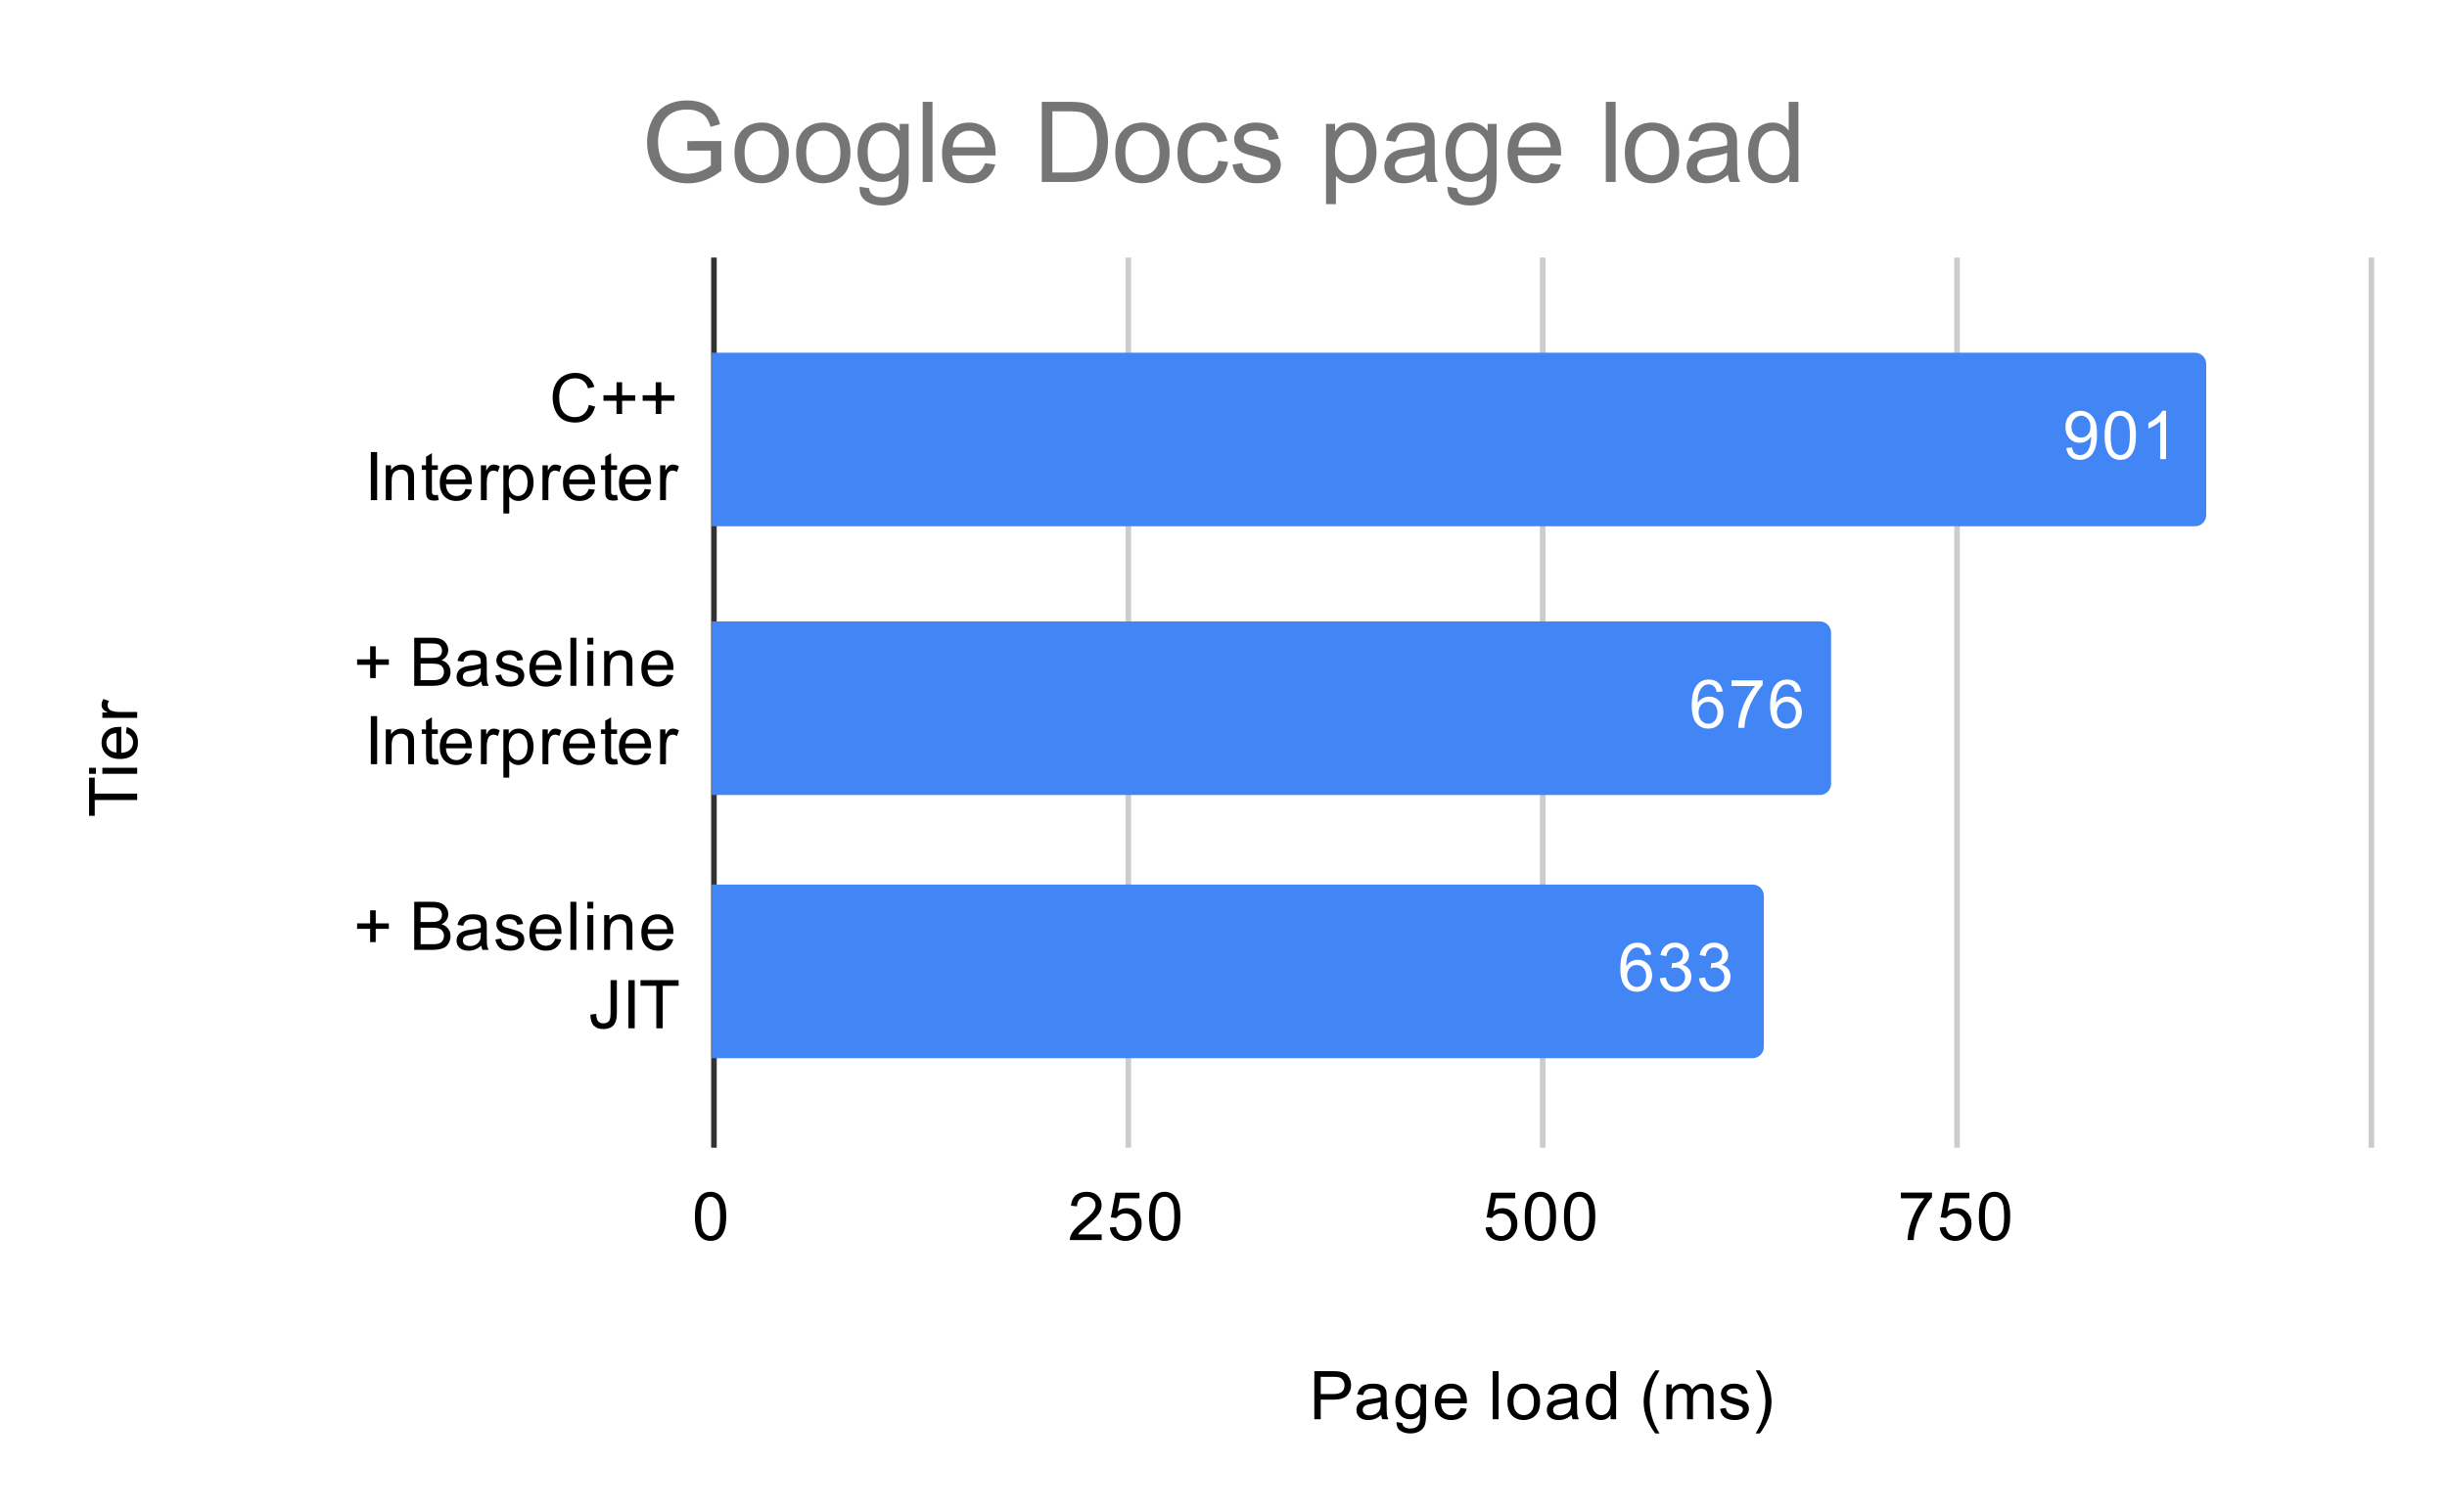 <?xml version="1.0" encoding="UTF-8"?> <svg xmlns:xlink="http://www.w3.org/1999/xlink" xmlns="http://www.w3.org/2000/svg" viewBox="0.0 0.0 437.0 270.0" fill="none" stroke="none" stroke-linecap="square" stroke-miterlimit="10" width="437" height="270"><path fill="#ffffff" d="M0 0L437.0 0L437.0 270.0L0 270.0L0 0Z" fill-rule="nonzero"></path><path stroke="#333333" stroke-width="1.0" stroke-linecap="butt" d="M127.5 46.5L127.5 204.5" fill-rule="nonzero"></path><path stroke="#cccccc" stroke-width="1.0" stroke-linecap="butt" d="M201.5 46.5L201.5 204.5" fill-rule="nonzero"></path><path stroke="#cccccc" stroke-width="1.0" stroke-linecap="butt" d="M275.5 46.5L275.5 204.5" fill-rule="nonzero"></path><path stroke="#cccccc" stroke-width="1.0" stroke-linecap="butt" d="M349.5 46.5L349.5 204.5" fill-rule="nonzero"></path><path stroke="#cccccc" stroke-width="1.0" stroke-linecap="butt" d="M423.5 46.5L423.5 204.5" fill-rule="nonzero"></path><clipPath id="id_0"><path d="M127.1 46.5L423.5 46.5L423.5 204.5L127.1 204.5L127.1 46.5Z" clip-rule="nonzero"></path></clipPath><path stroke="#000000" stroke-width="0.0" stroke-linecap="butt" stroke-opacity="0.0" clip-path="url(#id_0)" d="M127.0 94.0L127.0 63.0L392.0 63.0C393.105 63.0 394.0 63.895 394.0 65.0L394.0 92.0C394.0 93.105 393.105 94.0 392.0 94.0Z" fill-rule="nonzero"></path><path fill="#4285f4" clip-path="url(#id_0)" d="M127.0 94.0L127.0 63.0L392.0 63.0C393.105 63.0 394.0 63.895 394.0 65.0L394.0 92.0C394.0 93.105 393.105 94.0 392.0 94.0Z" fill-rule="nonzero"></path><path stroke="#000000" stroke-width="0.0" stroke-linecap="butt" stroke-opacity="0.0" clip-path="url(#id_0)" d="M127.0 142.0L127.0 111.0L325.0 111.0C326.105 111.0 327.0 111.895 327.0 113.0L327.0 140.0C327.0 141.105 326.105 142.0 325.0 142.0Z" fill-rule="nonzero"></path><path fill="#4285f4" clip-path="url(#id_0)" d="M127.0 142.0L127.0 111.0L325.0 111.0C326.105 111.0 327.0 111.895 327.0 113.0L327.0 140.0C327.0 141.105 326.105 142.0 325.0 142.0Z" fill-rule="nonzero"></path><path stroke="#000000" stroke-width="0.0" stroke-linecap="butt" stroke-opacity="0.0" clip-path="url(#id_0)" d="M127.0 189.0L127.0 158.0L313.0 158.0C314.105 158.0 315.0 158.895 315.0 160.0L315.0 187.0C315.0 188.105 314.105 189.0 313.0 189.0Z" fill-rule="nonzero"></path><path fill="#4285f4" clip-path="url(#id_0)" d="M127.0 189.0L127.0 158.0L313.0 158.0C314.105 158.0 315.0 158.895 315.0 160.0L315.0 187.0C315.0 188.105 314.105 189.0 313.0 189.0Z" fill-rule="nonzero"></path><path stroke="#4285f4" stroke-width="3.0" stroke-linejoin="round" stroke-linecap="round" d="M369.013 80.016L370.028 79.922Q370.153 80.641 370.513 80.969Q370.888 81.281 371.45 81.281Q371.935 81.281 372.294 81.062Q372.669 80.828 372.903 80.469Q373.138 80.094 373.294 79.469Q373.45 78.828 373.45 78.172Q373.45 78.094 373.45 77.953Q373.138 78.453 372.591 78.781Q372.044 79.094 371.403 79.094Q370.325 79.094 369.591 78.328Q368.856 77.547 368.856 76.281Q368.856 74.969 369.622 74.172Q370.403 73.375 371.56 73.375Q372.388 73.375 373.075 73.828Q373.778 74.281 374.138 75.125Q374.497 75.953 374.497 77.531Q374.497 79.172 374.138 80.156Q373.794 81.125 373.075 81.641Q372.372 82.141 371.435 82.141Q370.419 82.141 369.778 81.594Q369.138 81.031 369.013 80.016ZM373.325 76.219Q373.325 75.312 372.841 74.781Q372.372 74.25 371.685 74.25Q370.981 74.25 370.45 74.828Q369.935 75.391 369.935 76.312Q369.935 77.125 370.435 77.641Q370.935 78.156 371.653 78.156Q372.388 78.156 372.856 77.641Q373.325 77.125 373.325 76.219ZM375.856 77.766Q375.856 76.234 376.169 75.312Q376.481 74.375 377.091 73.875Q377.716 73.375 378.653 73.375Q379.341 73.375 379.856 73.656Q380.388 73.938 380.731 74.469Q381.075 74.984 381.263 75.734Q381.45 76.484 381.45 77.766Q381.45 79.281 381.138 80.203Q380.841 81.125 380.216 81.641Q379.606 82.141 378.653 82.141Q377.419 82.141 376.7 81.25Q375.856 80.188 375.856 77.766ZM376.935 77.766Q376.935 79.875 377.435 80.578Q377.935 81.281 378.653 81.281Q379.388 81.281 379.872 80.578Q380.372 79.875 380.372 77.766Q380.372 75.641 379.872 74.953Q379.388 74.25 378.638 74.25Q377.919 74.25 377.481 74.859Q376.935 75.641 376.935 77.766ZM386.825 82.0L385.778 82.0L385.778 75.281Q385.388 75.641 384.763 76.016Q384.153 76.375 383.669 76.547L383.669 75.531Q384.544 75.109 385.2 74.531Q385.872 73.938 386.153 73.375L386.825 73.375L386.825 82.0Z" fill-rule="nonzero"></path><path fill="#ffffff" d="M369.013 80.016L370.028 79.922Q370.153 80.641 370.513 80.969Q370.888 81.281 371.45 81.281Q371.935 81.281 372.294 81.062Q372.669 80.828 372.903 80.469Q373.138 80.094 373.294 79.469Q373.45 78.828 373.45 78.172Q373.45 78.094 373.45 77.953Q373.138 78.453 372.591 78.781Q372.044 79.094 371.403 79.094Q370.325 79.094 369.591 78.328Q368.856 77.547 368.856 76.281Q368.856 74.969 369.622 74.172Q370.403 73.375 371.56 73.375Q372.388 73.375 373.075 73.828Q373.778 74.281 374.138 75.125Q374.497 75.953 374.497 77.531Q374.497 79.172 374.138 80.156Q373.794 81.125 373.075 81.641Q372.372 82.141 371.435 82.141Q370.419 82.141 369.778 81.594Q369.138 81.031 369.013 80.016ZM373.325 76.219Q373.325 75.312 372.841 74.781Q372.372 74.25 371.685 74.25Q370.981 74.25 370.45 74.828Q369.935 75.391 369.935 76.312Q369.935 77.125 370.435 77.641Q370.935 78.156 371.653 78.156Q372.388 78.156 372.856 77.641Q373.325 77.125 373.325 76.219ZM375.856 77.766Q375.856 76.234 376.169 75.312Q376.481 74.375 377.091 73.875Q377.716 73.375 378.653 73.375Q379.341 73.375 379.856 73.656Q380.388 73.938 380.731 74.469Q381.075 74.984 381.263 75.734Q381.45 76.484 381.45 77.766Q381.45 79.281 381.138 80.203Q380.841 81.125 380.216 81.641Q379.606 82.141 378.653 82.141Q377.419 82.141 376.7 81.25Q375.856 80.188 375.856 77.766ZM376.935 77.766Q376.935 79.875 377.435 80.578Q377.935 81.281 378.653 81.281Q379.388 81.281 379.872 80.578Q380.372 79.875 380.372 77.766Q380.372 75.641 379.872 74.953Q379.388 74.25 378.638 74.25Q377.919 74.25 377.481 74.859Q376.935 75.641 376.935 77.766ZM386.825 82.0L385.778 82.0L385.778 75.281Q385.388 75.641 384.763 76.016Q384.153 76.375 383.669 76.547L383.669 75.531Q384.544 75.109 385.2 74.531Q385.872 73.938 386.153 73.375L386.825 73.375L386.825 82.0Z" fill-rule="nonzero"></path><path stroke="#4285f4" stroke-width="3.0" stroke-linejoin="round" stroke-linecap="round" d="M307.635 123.516L306.588 123.594Q306.448 122.969 306.198 122.688Q305.76 122.234 305.135 122.234Q304.635 122.234 304.245 122.516Q303.76 122.891 303.463 123.594Q303.182 124.281 303.166 125.562Q303.541 124.984 304.088 124.703Q304.651 124.422 305.26 124.422Q306.307 124.422 307.041 125.203Q307.791 125.984 307.791 127.203Q307.791 128.016 307.432 128.719Q307.088 129.406 306.479 129.781Q305.87 130.141 305.104 130.141Q303.776 130.141 302.948 129.172Q302.12 128.203 302.12 125.984Q302.12 123.484 303.041 122.359Q303.838 121.375 305.198 121.375Q306.213 121.375 306.854 121.953Q307.51 122.516 307.635 123.516ZM303.338 127.219Q303.338 127.766 303.557 128.266Q303.791 128.75 304.198 129.016Q304.62 129.281 305.088 129.281Q305.745 129.281 306.229 128.75Q306.713 128.203 306.713 127.281Q306.713 126.391 306.229 125.875Q305.76 125.359 305.041 125.359Q304.323 125.359 303.823 125.875Q303.338 126.391 303.338 127.219ZM309.229 122.531L309.229 121.516L314.791 121.516L314.791 122.344Q313.979 123.219 313.166 124.672Q312.37 126.109 311.932 127.641Q311.604 128.719 311.526 130.0L310.432 130.0Q310.448 128.984 310.823 127.547Q311.213 126.109 311.916 124.781Q312.635 123.453 313.448 122.531L309.229 122.531ZM321.635 123.516L320.588 123.594Q320.448 122.969 320.198 122.688Q319.76 122.234 319.135 122.234Q318.635 122.234 318.245 122.516Q317.76 122.891 317.463 123.594Q317.182 124.281 317.166 125.562Q317.541 124.984 318.088 124.703Q318.651 124.422 319.26 124.422Q320.307 124.422 321.041 125.203Q321.791 125.984 321.791 127.203Q321.791 128.016 321.432 128.719Q321.088 129.406 320.479 129.781Q319.87 130.141 319.104 130.141Q317.776 130.141 316.948 129.172Q316.12 128.203 316.12 125.984Q316.12 123.484 317.041 122.359Q317.838 121.375 319.198 121.375Q320.213 121.375 320.854 121.953Q321.51 122.516 321.635 123.516ZM317.338 127.219Q317.338 127.766 317.557 128.266Q317.791 128.75 318.198 129.016Q318.62 129.281 319.088 129.281Q319.745 129.281 320.229 128.75Q320.713 128.203 320.713 127.281Q320.713 126.391 320.229 125.875Q319.76 125.359 319.041 125.359Q318.323 125.359 317.823 125.875Q317.338 126.391 317.338 127.219Z" fill-rule="nonzero"></path><path fill="#ffffff" d="M307.635 123.516L306.588 123.594Q306.448 122.969 306.198 122.688Q305.76 122.234 305.135 122.234Q304.635 122.234 304.245 122.516Q303.76 122.891 303.463 123.594Q303.182 124.281 303.166 125.562Q303.541 124.984 304.088 124.703Q304.651 124.422 305.26 124.422Q306.307 124.422 307.041 125.203Q307.791 125.984 307.791 127.203Q307.791 128.016 307.432 128.719Q307.088 129.406 306.479 129.781Q305.87 130.141 305.104 130.141Q303.776 130.141 302.948 129.172Q302.12 128.203 302.12 125.984Q302.12 123.484 303.041 122.359Q303.838 121.375 305.198 121.375Q306.213 121.375 306.854 121.953Q307.51 122.516 307.635 123.516ZM303.338 127.219Q303.338 127.766 303.557 128.266Q303.791 128.75 304.198 129.016Q304.62 129.281 305.088 129.281Q305.745 129.281 306.229 128.75Q306.713 128.203 306.713 127.281Q306.713 126.391 306.229 125.875Q305.76 125.359 305.041 125.359Q304.323 125.359 303.823 125.875Q303.338 126.391 303.338 127.219ZM309.229 122.531L309.229 121.516L314.791 121.516L314.791 122.344Q313.979 123.219 313.166 124.672Q312.37 126.109 311.932 127.641Q311.604 128.719 311.526 130.0L310.432 130.0Q310.448 128.984 310.823 127.547Q311.213 126.109 311.916 124.781Q312.635 123.453 313.448 122.531L309.229 122.531ZM321.635 123.516L320.588 123.594Q320.448 122.969 320.198 122.688Q319.76 122.234 319.135 122.234Q318.635 122.234 318.245 122.516Q317.76 122.891 317.463 123.594Q317.182 124.281 317.166 125.562Q317.541 124.984 318.088 124.703Q318.651 124.422 319.26 124.422Q320.307 124.422 321.041 125.203Q321.791 125.984 321.791 127.203Q321.791 128.016 321.432 128.719Q321.088 129.406 320.479 129.781Q319.87 130.141 319.104 130.141Q317.776 130.141 316.948 129.172Q316.12 128.203 316.12 125.984Q316.12 123.484 317.041 122.359Q317.838 121.375 319.198 121.375Q320.213 121.375 320.854 121.953Q321.51 122.516 321.635 123.516ZM317.338 127.219Q317.338 127.766 317.557 128.266Q317.791 128.75 318.198 129.016Q318.62 129.281 319.088 129.281Q319.745 129.281 320.229 128.75Q320.713 128.203 320.713 127.281Q320.713 126.391 320.229 125.875Q319.76 125.359 319.041 125.359Q318.323 125.359 317.823 125.875Q317.338 126.391 317.338 127.219Z" fill-rule="nonzero"></path><path stroke="#4285f4" stroke-width="3.0" stroke-linejoin="round" stroke-linecap="round" d="M294.89 170.516L293.843 170.594Q293.702 169.969 293.452 169.688Q293.015 169.234 292.39 169.234Q291.89 169.234 291.499 169.516Q291.015 169.891 290.718 170.594Q290.437 171.281 290.421 172.562Q290.796 171.984 291.343 171.703Q291.906 171.422 292.515 171.422Q293.562 171.422 294.296 172.203Q295.046 172.984 295.046 174.203Q295.046 175.016 294.687 175.719Q294.343 176.406 293.734 176.781Q293.124 177.141 292.359 177.141Q291.031 177.141 290.202 176.172Q289.374 175.203 289.374 172.984Q289.374 170.484 290.296 169.359Q291.093 168.375 292.452 168.375Q293.468 168.375 294.109 168.953Q294.765 169.516 294.89 170.516ZM290.593 174.219Q290.593 174.766 290.812 175.266Q291.046 175.75 291.452 176.016Q291.874 176.281 292.343 176.281Q292.999 176.281 293.484 175.75Q293.968 175.203 293.968 174.281Q293.968 173.391 293.484 172.875Q293.015 172.359 292.296 172.359Q291.577 172.359 291.077 172.875Q290.593 173.391 290.593 174.219ZM296.421 174.734L297.484 174.594Q297.656 175.484 298.093 175.891Q298.531 176.281 299.156 176.281Q299.906 176.281 300.421 175.766Q300.937 175.25 300.937 174.484Q300.937 173.766 300.452 173.297Q299.984 172.812 299.249 172.812Q298.952 172.812 298.499 172.938L298.624 172.0Q298.734 172.016 298.796 172.016Q299.468 172.016 299.999 171.672Q300.546 171.312 300.546 170.578Q300.546 170.0 300.156 169.625Q299.765 169.234 299.14 169.234Q298.531 169.234 298.109 169.625Q297.702 170.016 297.593 170.781L296.531 170.594Q296.718 169.547 297.406 168.969Q298.093 168.375 299.109 168.375Q299.812 168.375 300.406 168.688Q300.999 168.984 301.312 169.5Q301.624 170.016 301.624 170.609Q301.624 171.156 301.327 171.625Q301.031 172.078 300.452 172.344Q301.202 172.516 301.624 173.078Q302.046 173.625 302.046 174.469Q302.046 175.594 301.218 176.375Q300.406 177.156 299.156 177.156Q298.031 177.156 297.281 176.484Q296.531 175.797 296.421 174.734ZM303.421 174.734L304.484 174.594Q304.656 175.484 305.093 175.891Q305.531 176.281 306.156 176.281Q306.906 176.281 307.421 175.766Q307.937 175.25 307.937 174.484Q307.937 173.766 307.452 173.297Q306.984 172.812 306.249 172.812Q305.952 172.812 305.499 172.938L305.624 172.0Q305.734 172.016 305.796 172.016Q306.468 172.016 306.999 171.672Q307.546 171.312 307.546 170.578Q307.546 170.0 307.156 169.625Q306.765 169.234 306.14 169.234Q305.531 169.234 305.109 169.625Q304.702 170.016 304.593 170.781L303.531 170.594Q303.718 169.547 304.406 168.969Q305.093 168.375 306.109 168.375Q306.812 168.375 307.406 168.688Q307.999 168.984 308.312 169.5Q308.624 170.016 308.624 170.609Q308.624 171.156 308.327 171.625Q308.031 172.078 307.452 172.344Q308.202 172.516 308.624 173.078Q309.046 173.625 309.046 174.469Q309.046 175.594 308.218 176.375Q307.406 177.156 306.156 177.156Q305.031 177.156 304.281 176.484Q303.531 175.797 303.421 174.734Z" fill-rule="nonzero"></path><path fill="#ffffff" d="M294.89 170.516L293.843 170.594Q293.702 169.969 293.452 169.688Q293.015 169.234 292.39 169.234Q291.89 169.234 291.499 169.516Q291.015 169.891 290.718 170.594Q290.437 171.281 290.421 172.562Q290.796 171.984 291.343 171.703Q291.906 171.422 292.515 171.422Q293.562 171.422 294.296 172.203Q295.046 172.984 295.046 174.203Q295.046 175.016 294.687 175.719Q294.343 176.406 293.734 176.781Q293.124 177.141 292.359 177.141Q291.031 177.141 290.202 176.172Q289.374 175.203 289.374 172.984Q289.374 170.484 290.296 169.359Q291.093 168.375 292.452 168.375Q293.468 168.375 294.109 168.953Q294.765 169.516 294.89 170.516ZM290.593 174.219Q290.593 174.766 290.812 175.266Q291.046 175.75 291.452 176.016Q291.874 176.281 292.343 176.281Q292.999 176.281 293.484 175.75Q293.968 175.203 293.968 174.281Q293.968 173.391 293.484 172.875Q293.015 172.359 292.296 172.359Q291.577 172.359 291.077 172.875Q290.593 173.391 290.593 174.219ZM296.421 174.734L297.484 174.594Q297.656 175.484 298.093 175.891Q298.531 176.281 299.156 176.281Q299.906 176.281 300.421 175.766Q300.937 175.25 300.937 174.484Q300.937 173.766 300.452 173.297Q299.984 172.812 299.249 172.812Q298.952 172.812 298.499 172.938L298.624 172.0Q298.734 172.016 298.796 172.016Q299.468 172.016 299.999 171.672Q300.546 171.312 300.546 170.578Q300.546 170.0 300.156 169.625Q299.765 169.234 299.14 169.234Q298.531 169.234 298.109 169.625Q297.702 170.016 297.593 170.781L296.531 170.594Q296.718 169.547 297.406 168.969Q298.093 168.375 299.109 168.375Q299.812 168.375 300.406 168.688Q300.999 168.984 301.312 169.5Q301.624 170.016 301.624 170.609Q301.624 171.156 301.327 171.625Q301.031 172.078 300.452 172.344Q301.202 172.516 301.624 173.078Q302.046 173.625 302.046 174.469Q302.046 175.594 301.218 176.375Q300.406 177.156 299.156 177.156Q298.031 177.156 297.281 176.484Q296.531 175.797 296.421 174.734ZM303.421 174.734L304.484 174.594Q304.656 175.484 305.093 175.891Q305.531 176.281 306.156 176.281Q306.906 176.281 307.421 175.766Q307.937 175.25 307.937 174.484Q307.937 173.766 307.452 173.297Q306.984 172.812 306.249 172.812Q305.952 172.812 305.499 172.938L305.624 172.0Q305.734 172.016 305.796 172.016Q306.468 172.016 306.999 171.672Q307.546 171.312 307.546 170.578Q307.546 170.0 307.156 169.625Q306.765 169.234 306.14 169.234Q305.531 169.234 305.109 169.625Q304.702 170.016 304.593 170.781L303.531 170.594Q303.718 169.547 304.406 168.969Q305.093 168.375 306.109 168.375Q306.812 168.375 307.406 168.688Q307.999 168.984 308.312 169.5Q308.624 170.016 308.624 170.609Q308.624 171.156 308.327 171.625Q308.031 172.078 307.452 172.344Q308.202 172.516 308.624 173.078Q309.046 173.625 309.046 174.469Q309.046 175.594 308.218 176.375Q307.406 177.156 306.156 177.156Q305.031 177.156 304.281 176.484Q303.531 175.797 303.421 174.734Z" fill-rule="nonzero"></path><path fill="#000000" d="M234.722 253.5L234.722 244.906L237.972 244.906Q238.816 244.906 239.269 244.984Q239.909 245.094 240.331 245.391Q240.769 245.688 241.019 246.219Q241.284 246.75 241.284 247.391Q241.284 248.484 240.581 249.25Q239.894 250.0 238.066 250.0L235.863 250.0L235.863 253.5L234.722 253.5ZM235.863 249.0L238.081 249.0Q239.191 249.0 239.644 248.594Q240.113 248.172 240.113 247.422Q240.113 246.891 239.831 246.516Q239.566 246.125 239.128 246.0Q238.831 245.922 238.066 245.922L235.863 245.922L235.863 249.0ZM246.659 252.734Q246.066 253.234 245.519 253.438Q244.988 253.641 244.363 253.641Q243.331 253.641 242.784 253.141Q242.238 252.641 242.238 251.859Q242.238 251.406 242.441 251.031Q242.644 250.641 242.988 250.422Q243.331 250.188 243.753 250.078Q244.05 249.984 244.691 249.906Q245.956 249.766 246.566 249.547Q246.566 249.328 246.566 249.281Q246.566 248.625 246.269 248.359Q245.863 248.016 245.066 248.016Q244.331 248.016 243.972 248.281Q243.613 248.531 243.441 249.188L242.409 249.047Q242.55 248.391 242.878 247.984Q243.206 247.578 243.816 247.359Q244.425 247.141 245.222 247.141Q246.019 247.141 246.519 247.328Q247.019 247.516 247.253 247.797Q247.488 248.078 247.581 248.516Q247.628 248.781 247.628 249.484L247.628 250.891Q247.628 252.359 247.691 252.75Q247.769 253.141 247.972 253.5L246.863 253.5Q246.706 253.172 246.659 252.734ZM246.566 250.375Q245.988 250.609 244.847 250.781Q244.191 250.875 243.925 251.0Q243.659 251.109 243.503 251.328Q243.363 251.547 243.363 251.828Q243.363 252.25 243.675 252.531Q244.003 252.812 244.613 252.812Q245.222 252.812 245.691 252.547Q246.175 252.281 246.394 251.812Q246.566 251.453 246.566 250.766L246.566 250.375ZM249.394 254.016L250.425 254.172Q250.488 254.641 250.784 254.859Q251.175 255.156 251.847 255.156Q252.581 255.156 252.972 254.859Q253.378 254.562 253.519 254.047Q253.613 253.719 253.597 252.688Q252.909 253.5 251.878 253.5Q250.597 253.5 249.894 252.578Q249.191 251.641 249.191 250.359Q249.191 249.469 249.503 248.719Q249.831 247.953 250.441 247.547Q251.05 247.141 251.878 247.141Q252.988 247.141 253.706 248.031L253.706 247.281L254.675 247.281L254.675 252.656Q254.675 254.109 254.378 254.719Q254.081 255.328 253.441 255.672Q252.8 256.031 251.863 256.031Q250.753 256.031 250.066 255.531Q249.378 255.031 249.394 254.016ZM250.269 250.281Q250.269 251.5 250.753 252.062Q251.238 252.625 251.972 252.625Q252.706 252.625 253.191 252.062Q253.691 251.5 253.691 250.312Q253.691 249.172 253.175 248.594Q252.675 248.016 251.956 248.016Q251.253 248.016 250.753 248.594Q250.269 249.156 250.269 250.281ZM260.847 251.5L261.941 251.625Q261.691 252.578 260.988 253.109Q260.284 253.641 259.206 253.641Q257.847 253.641 257.034 252.797Q256.238 251.953 256.238 250.438Q256.238 248.875 257.05 248.016Q257.863 247.141 259.144 247.141Q260.394 247.141 261.175 247.984Q261.972 248.828 261.972 250.375Q261.972 250.469 261.972 250.656L257.331 250.656Q257.394 251.688 257.909 252.234Q258.425 252.766 259.206 252.766Q259.784 252.766 260.191 252.469Q260.613 252.156 260.847 251.5ZM257.394 249.797L260.863 249.797Q260.8 249.0 260.472 248.609Q259.956 248.0 259.159 248.0Q258.425 248.0 257.925 248.484Q257.441 248.969 257.394 249.797ZM266.566 253.5L266.566 244.906L267.628 244.906L267.628 253.5L266.566 253.5ZM269.206 250.391Q269.206 248.656 270.159 247.828Q270.956 247.141 272.113 247.141Q273.394 247.141 274.206 247.984Q275.034 248.812 275.034 250.297Q275.034 251.5 274.675 252.188Q274.316 252.875 273.613 253.266Q272.925 253.641 272.113 253.641Q270.816 253.641 270.003 252.812Q269.206 251.969 269.206 250.391ZM270.284 250.391Q270.284 251.578 270.8 252.172Q271.331 252.766 272.113 252.766Q272.909 252.766 273.425 252.172Q273.941 251.578 273.941 250.359Q273.941 249.203 273.409 248.609Q272.894 248.016 272.113 248.016Q271.331 248.016 270.8 248.609Q270.284 249.188 270.284 250.391ZM280.659 252.734Q280.066 253.234 279.519 253.438Q278.988 253.641 278.363 253.641Q277.331 253.641 276.784 253.141Q276.238 252.641 276.238 251.859Q276.238 251.406 276.441 251.031Q276.644 250.641 276.988 250.422Q277.331 250.188 277.753 250.078Q278.05 249.984 278.691 249.906Q279.956 249.766 280.566 249.547Q280.566 249.328 280.566 249.281Q280.566 248.625 280.269 248.359Q279.863 248.016 279.066 248.016Q278.331 248.016 277.972 248.281Q277.613 248.531 277.441 249.188L276.409 249.047Q276.55 248.391 276.878 247.984Q277.206 247.578 277.816 247.359Q278.425 247.141 279.222 247.141Q280.019 247.141 280.519 247.328Q281.019 247.516 281.253 247.797Q281.488 248.078 281.581 248.516Q281.628 248.781 281.628 249.484L281.628 250.891Q281.628 252.359 281.691 252.75Q281.769 253.141 281.972 253.5L280.863 253.5Q280.706 253.172 280.659 252.734ZM280.566 250.375Q279.988 250.609 278.847 250.781Q278.191 250.875 277.925 251.0Q277.659 251.109 277.503 251.328Q277.363 251.547 277.363 251.828Q277.363 252.25 277.675 252.531Q278.003 252.812 278.613 252.812Q279.222 252.812 279.691 252.547Q280.175 252.281 280.394 251.812Q280.566 251.453 280.566 250.766L280.566 250.375ZM287.628 253.5L287.628 252.719Q287.034 253.641 285.894 253.641Q285.144 253.641 284.519 253.234Q283.894 252.812 283.55 252.078Q283.206 251.344 283.206 250.391Q283.206 249.469 283.519 248.703Q283.831 247.938 284.456 247.547Q285.081 247.141 285.847 247.141Q286.409 247.141 286.847 247.375Q287.284 247.609 287.566 247.984L287.566 244.906L288.613 244.906L288.613 253.5L287.628 253.5ZM284.3 250.391Q284.3 251.594 284.8 252.188Q285.3 252.766 285.988 252.766Q286.675 252.766 287.159 252.203Q287.644 251.641 287.644 250.484Q287.644 249.203 287.144 248.609Q286.659 248.016 285.941 248.016Q285.238 248.016 284.769 248.594Q284.3 249.156 284.3 250.391ZM295.613 256.031Q294.738 254.922 294.128 253.453Q293.534 251.969 293.534 250.391Q293.534 249.0 293.972 247.719Q294.503 246.234 295.613 244.766L296.363 244.766Q295.659 245.984 295.425 246.5Q295.066 247.312 294.863 248.188Q294.613 249.281 294.613 250.391Q294.613 253.219 296.363 256.031L295.613 256.031ZM297.597 253.5L297.597 247.281L298.534 247.281L298.534 248.156Q298.831 247.688 299.316 247.422Q299.8 247.141 300.425 247.141Q301.113 247.141 301.55 247.422Q302.003 247.703 302.175 248.219Q302.925 247.141 304.097 247.141Q305.034 247.141 305.519 247.656Q306.019 248.156 306.019 249.234L306.019 253.5L304.972 253.5L304.972 249.578Q304.972 248.953 304.863 248.672Q304.769 248.391 304.503 248.219Q304.238 248.047 303.863 248.047Q303.206 248.047 302.769 248.484Q302.347 248.922 302.347 249.891L302.347 253.5L301.284 253.5L301.284 249.453Q301.284 248.75 301.019 248.406Q300.769 248.047 300.191 248.047Q299.738 248.047 299.363 248.281Q298.988 248.516 298.816 248.969Q298.644 249.422 298.644 250.266L298.644 253.5L297.597 253.5ZM307.175 251.641L308.206 251.484Q308.3 252.109 308.691 252.438Q309.097 252.766 309.831 252.766Q310.55 252.766 310.894 252.484Q311.253 252.188 311.253 251.781Q311.253 251.422 310.941 251.219Q310.722 251.078 309.863 250.859Q308.706 250.562 308.253 250.359Q307.816 250.141 307.581 249.766Q307.347 249.391 307.347 248.922Q307.347 248.516 307.534 248.156Q307.722 247.797 308.05 247.562Q308.3 247.391 308.722 247.266Q309.144 247.141 309.644 247.141Q310.363 247.141 310.909 247.359Q311.472 247.562 311.738 247.922Q312.003 248.281 312.097 248.875L311.066 249.016Q311.003 248.547 310.659 248.281Q310.331 248.0 309.706 248.0Q308.988 248.0 308.675 248.25Q308.363 248.484 308.363 248.812Q308.363 249.016 308.488 249.172Q308.628 249.344 308.894 249.453Q309.05 249.516 309.831 249.719Q310.956 250.031 311.394 250.219Q311.831 250.406 312.081 250.766Q312.331 251.125 312.331 251.672Q312.331 252.203 312.019 252.672Q311.722 253.125 311.144 253.391Q310.566 253.641 309.831 253.641Q308.613 253.641 307.972 253.141Q307.347 252.625 307.175 251.641ZM314.284 256.031L313.534 256.031Q315.284 253.219 315.284 250.391Q315.284 249.297 315.034 248.203Q314.831 247.328 314.472 246.516Q314.238 246.0 313.534 244.766L314.284 244.766Q315.378 246.234 315.909 247.719Q316.363 249.0 316.363 250.391Q316.363 251.969 315.753 253.453Q315.144 254.922 314.284 256.031Z" fill-rule="nonzero"></path><path fill="#000000" d="M24.5 142.891L16.922 142.891L16.922 145.719L15.906 145.719L15.906 138.906L16.922 138.906L16.922 141.75L24.5 141.75L24.5 142.891ZM17.125 138.203L15.906 138.203L15.906 137.141L17.125 137.141L17.125 138.203ZM24.5 138.203L18.281 138.203L18.281 137.141L24.5 137.141L24.5 138.203ZM22.5 130.953L22.625 129.859Q23.578 130.109 24.109 130.812Q24.641 131.516 24.641 132.594Q24.641 133.953 23.797 134.766Q22.953 135.562 21.438 135.562Q19.875 135.562 19.016 134.75Q18.141 133.938 18.141 132.656Q18.141 131.406 18.984 130.625Q19.828 129.828 21.375 129.828Q21.469 129.828 21.656 129.828L21.656 134.469Q22.688 134.406 23.234 133.891Q23.766 133.375 23.766 132.594Q23.766 132.016 23.469 131.609Q23.156 131.188 22.5 130.953ZM20.797 134.406L20.797 130.938Q20.0 131.0 19.609 131.328Q19.0 131.844 19.0 132.641Q19.0 133.375 19.484 133.875Q19.969 134.359 20.797 134.406ZM24.5 128.219L18.281 128.219L18.281 127.266L19.219 127.266Q18.562 126.906 18.359 126.609Q18.141 126.297 18.141 125.922Q18.141 125.391 18.469 124.844L19.453 125.203Q19.219 125.594 19.219 125.969Q19.219 126.328 19.438 126.609Q19.641 126.875 20.016 126.984Q20.578 127.172 21.234 127.172L24.5 127.172L24.5 128.219Z" fill-rule="nonzero"></path><path fill="#000000" d="M105.162 72.32L106.287 72.617Q105.928 74.008 105.006 74.742Q104.084 75.476 102.741 75.476Q101.35 75.476 100.475 74.914Q99.6 74.351 99.147 73.289Q98.694 72.211 98.694 70.976Q98.694 69.633 99.209 68.633Q99.725 67.633 100.662 67.117Q101.616 66.601 102.756 66.601Q104.037 66.601 104.912 67.258Q105.803 67.914 106.147 69.101L105.022 69.367Q104.725 68.43 104.147 68.008Q103.584 67.57 102.725 67.57Q101.741 67.57 101.069 68.055Q100.412 68.523 100.131 69.32Q99.866 70.117 99.866 70.976Q99.866 72.07 100.178 72.883Q100.506 73.695 101.178 74.101Q101.85 74.508 102.647 74.508Q103.6 74.508 104.256 73.961Q104.928 73.414 105.162 72.32ZM110.1 73.945L110.1 71.586L107.772 71.586L107.772 70.601L110.1 70.601L110.1 68.273L111.1 68.273L111.1 70.601L113.444 70.601L113.444 71.586L111.1 71.586L111.1 73.945L110.1 73.945ZM117.1 73.945L117.1 71.586L114.772 71.586L114.772 70.601L117.1 70.601L117.1 68.273L118.1 68.273L118.1 70.601L120.444 70.601L120.444 71.586L118.1 71.586L118.1 73.945L117.1 73.945Z" fill-rule="nonzero"></path><path fill="#000000" d="M66.225 89.336L66.225 80.742L67.35 80.742L67.35 89.336L66.225 89.336ZM68.897 89.336L68.897 83.117L69.834 83.117L69.834 83.992Q70.522 82.976 71.819 82.976Q72.381 82.976 72.85 83.18Q73.334 83.383 73.569 83.711Q73.803 84.039 73.897 84.476Q73.944 84.773 73.944 85.508L73.944 89.336L72.897 89.336L72.897 85.555Q72.897 84.898 72.772 84.586Q72.647 84.273 72.334 84.086Q72.022 83.883 71.6 83.883Q70.928 83.883 70.428 84.32Q69.944 84.742 69.944 85.93L69.944 89.336L68.897 89.336ZM78.194 88.398L78.35 89.32Q77.897 89.414 77.553 89.414Q76.975 89.414 76.662 89.242Q76.35 89.055 76.209 88.758Q76.084 88.461 76.084 87.508L76.084 83.93L75.319 83.93L75.319 83.117L76.084 83.117L76.084 81.57L77.131 80.945L77.131 83.117L78.194 83.117L78.194 83.93L77.131 83.93L77.131 87.57Q77.131 88.023 77.178 88.148Q77.241 88.273 77.366 88.351Q77.491 88.43 77.725 88.43Q77.912 88.43 78.194 88.398ZM83.147 87.336L84.241 87.461Q83.991 88.414 83.287 88.945Q82.584 89.476 81.506 89.476Q80.147 89.476 79.334 88.633Q78.537 87.789 78.537 86.273Q78.537 84.711 79.35 83.851Q80.162 82.976 81.444 82.976Q82.694 82.976 83.475 83.82Q84.272 84.664 84.272 86.211Q84.272 86.305 84.272 86.492L79.631 86.492Q79.694 87.523 80.209 88.07Q80.725 88.601 81.506 88.601Q82.084 88.601 82.491 88.305Q82.912 87.992 83.147 87.336ZM79.694 85.633L83.162 85.633Q83.1 84.836 82.772 84.445Q82.256 83.836 81.459 83.836Q80.725 83.836 80.225 84.32Q79.741 84.805 79.694 85.633ZM85.881 89.336L85.881 83.117L86.834 83.117L86.834 84.055Q87.194 83.398 87.491 83.195Q87.803 82.976 88.178 82.976Q88.709 82.976 89.256 83.305L88.897 84.289Q88.506 84.055 88.131 84.055Q87.772 84.055 87.491 84.273Q87.225 84.476 87.116 84.851Q86.928 85.414 86.928 86.07L86.928 89.336L85.881 89.336ZM89.897 91.726L89.897 83.117L90.85 83.117L90.85 83.914Q91.194 83.445 91.616 83.211Q92.053 82.976 92.662 82.976Q93.459 82.976 94.069 83.383Q94.678 83.789 94.975 84.539Q95.287 85.289 95.287 86.18Q95.287 87.133 94.944 87.898Q94.616 88.664 93.959 89.07Q93.303 89.476 92.584 89.476Q92.053 89.476 91.631 89.258Q91.209 89.023 90.944 88.695L90.944 91.726L89.897 91.726ZM90.85 86.258Q90.85 87.461 91.334 88.039Q91.819 88.601 92.506 88.601Q93.209 88.601 93.709 88.008Q94.209 87.414 94.209 86.164Q94.209 84.976 93.725 84.398Q93.241 83.805 92.553 83.805Q91.881 83.805 91.366 84.43Q90.85 85.055 90.85 86.258ZM96.881 89.336L96.881 83.117L97.834 83.117L97.834 84.055Q98.194 83.398 98.491 83.195Q98.803 82.976 99.178 82.976Q99.709 82.976 100.256 83.305L99.897 84.289Q99.506 84.055 99.131 84.055Q98.772 84.055 98.491 84.273Q98.225 84.476 98.116 84.851Q97.928 85.414 97.928 86.07L97.928 89.336L96.881 89.336ZM105.147 87.336L106.241 87.461Q105.991 88.414 105.287 88.945Q104.584 89.476 103.506 89.476Q102.147 89.476 101.334 88.633Q100.537 87.789 100.537 86.273Q100.537 84.711 101.35 83.851Q102.162 82.976 103.444 82.976Q104.694 82.976 105.475 83.82Q106.272 84.664 106.272 86.211Q106.272 86.305 106.272 86.492L101.631 86.492Q101.694 87.523 102.209 88.07Q102.725 88.601 103.506 88.601Q104.084 88.601 104.491 88.305Q104.912 87.992 105.147 87.336ZM101.694 85.633L105.162 85.633Q105.1 84.836 104.772 84.445Q104.256 83.836 103.459 83.836Q102.725 83.836 102.225 84.32Q101.741 84.805 101.694 85.633ZM110.194 88.398L110.35 89.32Q109.897 89.414 109.553 89.414Q108.975 89.414 108.662 89.242Q108.35 89.055 108.209 88.758Q108.084 88.461 108.084 87.508L108.084 83.93L107.319 83.93L107.319 83.117L108.084 83.117L108.084 81.57L109.131 80.945L109.131 83.117L110.194 83.117L110.194 83.93L109.131 83.93L109.131 87.57Q109.131 88.023 109.178 88.148Q109.241 88.273 109.366 88.351Q109.491 88.43 109.725 88.43Q109.912 88.43 110.194 88.398ZM115.147 87.336L116.241 87.461Q115.991 88.414 115.287 88.945Q114.584 89.476 113.506 89.476Q112.147 89.476 111.334 88.633Q110.537 87.789 110.537 86.273Q110.537 84.711 111.35 83.851Q112.162 82.976 113.444 82.976Q114.694 82.976 115.475 83.82Q116.272 84.664 116.272 86.211Q116.272 86.305 116.272 86.492L111.631 86.492Q111.694 87.523 112.209 88.07Q112.725 88.601 113.506 88.601Q114.084 88.601 114.491 88.305Q114.912 87.992 115.147 87.336ZM111.694 85.633L115.162 85.633Q115.1 84.836 114.772 84.445Q114.256 83.836 113.459 83.836Q112.725 83.836 112.225 84.32Q111.741 84.805 111.694 85.633ZM117.881 89.336L117.881 83.117L118.834 83.117L118.834 84.055Q119.194 83.398 119.491 83.195Q119.803 82.976 120.178 82.976Q120.709 82.976 121.256 83.305L120.897 84.289Q120.506 84.055 120.131 84.055Q119.772 84.055 119.491 84.273Q119.225 84.476 119.116 84.851Q118.928 85.414 118.928 86.07L118.928 89.336L117.881 89.336Z" fill-rule="nonzero"></path><path fill="#000000" d="M66.1 121.109L66.1 118.75L63.772 118.75L63.772 117.766L66.1 117.766L66.1 115.438L67.1 115.438L67.1 117.766L69.444 117.766L69.444 118.75L67.1 118.75L67.1 121.109L66.1 121.109ZM73.975 122.5L73.975 113.906L77.209 113.906Q78.194 113.906 78.787 114.172Q79.381 114.438 79.709 114.984Q80.053 115.516 80.053 116.109Q80.053 116.656 79.756 117.141Q79.459 117.625 78.85 117.922Q79.631 118.156 80.037 118.719Q80.459 119.266 80.459 120.016Q80.459 120.609 80.209 121.141Q79.959 121.656 79.584 121.938Q79.209 122.219 78.631 122.359Q78.069 122.5 77.256 122.5L73.975 122.5ZM75.116 117.516L76.975 117.516Q77.725 117.516 78.053 117.422Q78.491 117.297 78.709 117.0Q78.928 116.688 78.928 116.234Q78.928 115.812 78.725 115.484Q78.522 115.156 78.131 115.047Q77.756 114.922 76.834 114.922L75.116 114.922L75.116 117.516ZM75.116 121.484L77.256 121.484Q77.803 121.484 78.022 121.438Q78.428 121.375 78.678 121.219Q78.944 121.047 79.116 120.734Q79.287 120.422 79.287 120.016Q79.287 119.531 79.037 119.172Q78.803 118.812 78.366 118.672Q77.928 118.531 77.1 118.531L75.116 118.531L75.116 121.484ZM85.959 121.734Q85.366 122.234 84.819 122.438Q84.287 122.641 83.662 122.641Q82.631 122.641 82.084 122.141Q81.537 121.641 81.537 120.859Q81.537 120.406 81.741 120.031Q81.944 119.641 82.287 119.422Q82.631 119.188 83.053 119.078Q83.35 118.984 83.991 118.906Q85.256 118.766 85.866 118.547Q85.866 118.328 85.866 118.281Q85.866 117.625 85.569 117.359Q85.162 117.016 84.366 117.016Q83.631 117.016 83.272 117.281Q82.912 117.531 82.741 118.188L81.709 118.047Q81.85 117.391 82.178 116.984Q82.506 116.578 83.116 116.359Q83.725 116.141 84.522 116.141Q85.319 116.141 85.819 116.328Q86.319 116.516 86.553 116.797Q86.787 117.078 86.881 117.516Q86.928 117.781 86.928 118.484L86.928 119.891Q86.928 121.359 86.991 121.75Q87.069 122.141 87.272 122.5L86.162 122.5Q86.006 122.172 85.959 121.734ZM85.866 119.375Q85.287 119.609 84.147 119.781Q83.491 119.875 83.225 120.0Q82.959 120.109 82.803 120.328Q82.662 120.547 82.662 120.828Q82.662 121.25 82.975 121.531Q83.303 121.812 83.912 121.812Q84.522 121.812 84.991 121.547Q85.475 121.281 85.694 120.812Q85.866 120.453 85.866 119.766L85.866 119.375ZM88.475 120.641L89.506 120.484Q89.6 121.109 89.991 121.438Q90.397 121.766 91.131 121.766Q91.85 121.766 92.194 121.484Q92.553 121.188 92.553 120.781Q92.553 120.422 92.241 120.219Q92.022 120.078 91.162 119.859Q90.006 119.562 89.553 119.359Q89.116 119.141 88.881 118.766Q88.647 118.391 88.647 117.922Q88.647 117.516 88.834 117.156Q89.022 116.797 89.35 116.562Q89.6 116.391 90.022 116.266Q90.444 116.141 90.944 116.141Q91.662 116.141 92.209 116.359Q92.772 116.562 93.037 116.922Q93.303 117.281 93.397 117.875L92.366 118.016Q92.303 117.547 91.959 117.281Q91.631 117.0 91.006 117.0Q90.287 117.0 89.975 117.25Q89.662 117.484 89.662 117.812Q89.662 118.016 89.787 118.172Q89.928 118.344 90.194 118.453Q90.35 118.516 91.131 118.719Q92.256 119.031 92.694 119.219Q93.131 119.406 93.381 119.766Q93.631 120.125 93.631 120.672Q93.631 121.203 93.319 121.672Q93.022 122.125 92.444 122.391Q91.866 122.641 91.131 122.641Q89.912 122.641 89.272 122.141Q88.647 121.625 88.475 120.641ZM99.147 120.5L100.241 120.625Q99.991 121.578 99.287 122.109Q98.584 122.641 97.506 122.641Q96.147 122.641 95.334 121.797Q94.537 120.953 94.537 119.438Q94.537 117.875 95.35 117.016Q96.162 116.141 97.444 116.141Q98.694 116.141 99.475 116.984Q100.272 117.828 100.272 119.375Q100.272 119.469 100.272 119.656L95.631 119.656Q95.694 120.688 96.209 121.234Q96.725 121.766 97.506 121.766Q98.084 121.766 98.491 121.469Q98.912 121.156 99.147 120.5ZM95.694 118.797L99.162 118.797Q99.1 118.0 98.772 117.609Q98.256 117.0 97.459 117.0Q96.725 117.0 96.225 117.484Q95.741 117.969 95.694 118.797ZM101.866 122.5L101.866 113.906L102.928 113.906L102.928 122.5L101.866 122.5ZM104.897 115.125L104.897 113.906L105.959 113.906L105.959 115.125L104.897 115.125ZM104.897 122.5L104.897 116.281L105.959 116.281L105.959 122.5L104.897 122.5ZM107.897 122.5L107.897 116.281L108.834 116.281L108.834 117.156Q109.522 116.141 110.819 116.141Q111.381 116.141 111.85 116.344Q112.334 116.547 112.569 116.875Q112.803 117.203 112.897 117.641Q112.944 117.938 112.944 118.672L112.944 122.5L111.897 122.5L111.897 118.719Q111.897 118.062 111.772 117.75Q111.647 117.438 111.334 117.25Q111.022 117.047 110.6 117.047Q109.928 117.047 109.428 117.484Q108.944 117.906 108.944 119.094L108.944 122.5L107.897 122.5ZM119.147 120.5L120.241 120.625Q119.991 121.578 119.287 122.109Q118.584 122.641 117.506 122.641Q116.147 122.641 115.334 121.797Q114.537 120.953 114.537 119.438Q114.537 117.875 115.35 117.016Q116.162 116.141 117.444 116.141Q118.694 116.141 119.475 116.984Q120.272 117.828 120.272 119.375Q120.272 119.469 120.272 119.656L115.631 119.656Q115.694 120.688 116.209 121.234Q116.725 121.766 117.506 121.766Q118.084 121.766 118.491 121.469Q118.912 121.156 119.147 120.5ZM115.694 118.797L119.162 118.797Q119.1 118.0 118.772 117.609Q118.256 117.0 117.459 117.0Q116.725 117.0 116.225 117.484Q115.741 117.969 115.694 118.797Z" fill-rule="nonzero"></path><path fill="#000000" d="M66.225 136.5L66.225 127.906L67.35 127.906L67.35 136.5L66.225 136.5ZM68.897 136.5L68.897 130.281L69.834 130.281L69.834 131.156Q70.522 130.141 71.819 130.141Q72.381 130.141 72.85 130.344Q73.334 130.547 73.569 130.875Q73.803 131.203 73.897 131.641Q73.944 131.938 73.944 132.672L73.944 136.5L72.897 136.5L72.897 132.719Q72.897 132.062 72.772 131.75Q72.647 131.438 72.334 131.25Q72.022 131.047 71.6 131.047Q70.928 131.047 70.428 131.484Q69.944 131.906 69.944 133.094L69.944 136.5L68.897 136.5ZM78.194 135.562L78.35 136.484Q77.897 136.578 77.553 136.578Q76.975 136.578 76.662 136.406Q76.35 136.219 76.209 135.922Q76.084 135.625 76.084 134.672L76.084 131.094L75.319 131.094L75.319 130.281L76.084 130.281L76.084 128.734L77.131 128.109L77.131 130.281L78.194 130.281L78.194 131.094L77.131 131.094L77.131 134.734Q77.131 135.188 77.178 135.312Q77.241 135.438 77.366 135.516Q77.491 135.594 77.725 135.594Q77.912 135.594 78.194 135.562ZM83.147 134.5L84.241 134.625Q83.991 135.578 83.287 136.109Q82.584 136.641 81.506 136.641Q80.147 136.641 79.334 135.797Q78.537 134.953 78.537 133.438Q78.537 131.875 79.35 131.016Q80.162 130.141 81.444 130.141Q82.694 130.141 83.475 130.984Q84.272 131.828 84.272 133.375Q84.272 133.469 84.272 133.656L79.631 133.656Q79.694 134.688 80.209 135.234Q80.725 135.766 81.506 135.766Q82.084 135.766 82.491 135.469Q82.912 135.156 83.147 134.5ZM79.694 132.797L83.162 132.797Q83.1 132.0 82.772 131.609Q82.256 131.0 81.459 131.0Q80.725 131.0 80.225 131.484Q79.741 131.969 79.694 132.797ZM85.881 136.5L85.881 130.281L86.834 130.281L86.834 131.219Q87.194 130.562 87.491 130.359Q87.803 130.141 88.178 130.141Q88.709 130.141 89.256 130.469L88.897 131.453Q88.506 131.219 88.131 131.219Q87.772 131.219 87.491 131.438Q87.225 131.641 87.116 132.016Q86.928 132.578 86.928 133.234L86.928 136.5L85.881 136.5ZM89.897 138.891L89.897 130.281L90.85 130.281L90.85 131.078Q91.194 130.609 91.616 130.375Q92.053 130.141 92.662 130.141Q93.459 130.141 94.069 130.547Q94.678 130.953 94.975 131.703Q95.287 132.453 95.287 133.344Q95.287 134.297 94.944 135.062Q94.616 135.828 93.959 136.234Q93.303 136.641 92.584 136.641Q92.053 136.641 91.631 136.422Q91.209 136.188 90.944 135.859L90.944 138.891L89.897 138.891ZM90.85 133.422Q90.85 134.625 91.334 135.203Q91.819 135.766 92.506 135.766Q93.209 135.766 93.709 135.172Q94.209 134.578 94.209 133.328Q94.209 132.141 93.725 131.562Q93.241 130.969 92.553 130.969Q91.881 130.969 91.366 131.594Q90.85 132.219 90.85 133.422ZM96.881 136.5L96.881 130.281L97.834 130.281L97.834 131.219Q98.194 130.562 98.491 130.359Q98.803 130.141 99.178 130.141Q99.709 130.141 100.256 130.469L99.897 131.453Q99.506 131.219 99.131 131.219Q98.772 131.219 98.491 131.438Q98.225 131.641 98.116 132.016Q97.928 132.578 97.928 133.234L97.928 136.5L96.881 136.5ZM105.147 134.5L106.241 134.625Q105.991 135.578 105.287 136.109Q104.584 136.641 103.506 136.641Q102.147 136.641 101.334 135.797Q100.537 134.953 100.537 133.438Q100.537 131.875 101.35 131.016Q102.162 130.141 103.444 130.141Q104.694 130.141 105.475 130.984Q106.272 131.828 106.272 133.375Q106.272 133.469 106.272 133.656L101.631 133.656Q101.694 134.688 102.209 135.234Q102.725 135.766 103.506 135.766Q104.084 135.766 104.491 135.469Q104.912 135.156 105.147 134.5ZM101.694 132.797L105.162 132.797Q105.1 132.0 104.772 131.609Q104.256 131.0 103.459 131.0Q102.725 131.0 102.225 131.484Q101.741 131.969 101.694 132.797ZM110.194 135.562L110.35 136.484Q109.897 136.578 109.553 136.578Q108.975 136.578 108.662 136.406Q108.35 136.219 108.209 135.922Q108.084 135.625 108.084 134.672L108.084 131.094L107.319 131.094L107.319 130.281L108.084 130.281L108.084 128.734L109.131 128.109L109.131 130.281L110.194 130.281L110.194 131.094L109.131 131.094L109.131 134.734Q109.131 135.188 109.178 135.312Q109.241 135.438 109.366 135.516Q109.491 135.594 109.725 135.594Q109.912 135.594 110.194 135.562ZM115.147 134.5L116.241 134.625Q115.991 135.578 115.287 136.109Q114.584 136.641 113.506 136.641Q112.147 136.641 111.334 135.797Q110.537 134.953 110.537 133.438Q110.537 131.875 111.35 131.016Q112.162 130.141 113.444 130.141Q114.694 130.141 115.475 130.984Q116.272 131.828 116.272 133.375Q116.272 133.469 116.272 133.656L111.631 133.656Q111.694 134.688 112.209 135.234Q112.725 135.766 113.506 135.766Q114.084 135.766 114.491 135.469Q114.912 135.156 115.147 134.5ZM111.694 132.797L115.162 132.797Q115.1 132.0 114.772 131.609Q114.256 131.0 113.459 131.0Q112.725 131.0 112.225 131.484Q111.741 131.969 111.694 132.797ZM117.881 136.5L117.881 130.281L118.834 130.281L118.834 131.219Q119.194 130.562 119.491 130.359Q119.803 130.141 120.178 130.141Q120.709 130.141 121.256 130.469L120.897 131.453Q120.506 131.219 120.131 131.219Q119.772 131.219 119.491 131.438Q119.225 131.641 119.116 132.016Q118.928 132.578 118.928 133.234L118.928 136.5L117.881 136.5Z" fill-rule="nonzero"></path><path fill="#000000" d="M66.1 168.274L66.1 165.914L63.772 165.914L63.772 164.93L66.1 164.93L66.1 162.602L67.1 162.602L67.1 164.93L69.444 164.93L69.444 165.914L67.1 165.914L67.1 168.274L66.1 168.274ZM73.975 169.664L73.975 161.07L77.209 161.07Q78.194 161.07 78.787 161.336Q79.381 161.602 79.709 162.149Q80.053 162.68 80.053 163.274Q80.053 163.82 79.756 164.305Q79.459 164.789 78.85 165.086Q79.631 165.32 80.037 165.883Q80.459 166.43 80.459 167.18Q80.459 167.774 80.209 168.305Q79.959 168.82 79.584 169.102Q79.209 169.383 78.631 169.524Q78.069 169.664 77.256 169.664L73.975 169.664ZM75.116 164.68L76.975 164.68Q77.725 164.68 78.053 164.586Q78.491 164.461 78.709 164.164Q78.928 163.852 78.928 163.399Q78.928 162.977 78.725 162.649Q78.522 162.32 78.131 162.211Q77.756 162.086 76.834 162.086L75.116 162.086L75.116 164.68ZM75.116 168.649L77.256 168.649Q77.803 168.649 78.022 168.602Q78.428 168.539 78.678 168.383Q78.944 168.211 79.116 167.899Q79.287 167.586 79.287 167.18Q79.287 166.695 79.037 166.336Q78.803 165.977 78.366 165.836Q77.928 165.695 77.1 165.695L75.116 165.695L75.116 168.649ZM85.959 168.899Q85.366 169.399 84.819 169.602Q84.287 169.805 83.662 169.805Q82.631 169.805 82.084 169.305Q81.537 168.805 81.537 168.024Q81.537 167.57 81.741 167.195Q81.944 166.805 82.287 166.586Q82.631 166.352 83.053 166.242Q83.35 166.149 83.991 166.07Q85.256 165.93 85.866 165.711Q85.866 165.492 85.866 165.445Q85.866 164.789 85.569 164.524Q85.162 164.18 84.366 164.18Q83.631 164.18 83.272 164.445Q82.912 164.695 82.741 165.352L81.709 165.211Q81.85 164.555 82.178 164.149Q82.506 163.742 83.116 163.524Q83.725 163.305 84.522 163.305Q85.319 163.305 85.819 163.492Q86.319 163.68 86.553 163.961Q86.787 164.242 86.881 164.68Q86.928 164.945 86.928 165.649L86.928 167.055Q86.928 168.524 86.991 168.914Q87.069 169.305 87.272 169.664L86.162 169.664Q86.006 169.336 85.959 168.899ZM85.866 166.539Q85.287 166.774 84.147 166.945Q83.491 167.039 83.225 167.164Q82.959 167.274 82.803 167.492Q82.662 167.711 82.662 167.992Q82.662 168.414 82.975 168.695Q83.303 168.977 83.912 168.977Q84.522 168.977 84.991 168.711Q85.475 168.445 85.694 167.977Q85.866 167.617 85.866 166.93L85.866 166.539ZM88.475 167.805L89.506 167.649Q89.6 168.274 89.991 168.602Q90.397 168.93 91.131 168.93Q91.85 168.93 92.194 168.649Q92.553 168.352 92.553 167.945Q92.553 167.586 92.241 167.383Q92.022 167.242 91.162 167.024Q90.006 166.727 89.553 166.524Q89.116 166.305 88.881 165.93Q88.647 165.555 88.647 165.086Q88.647 164.68 88.834 164.32Q89.022 163.961 89.35 163.727Q89.6 163.555 90.022 163.43Q90.444 163.305 90.944 163.305Q91.662 163.305 92.209 163.524Q92.772 163.727 93.037 164.086Q93.303 164.445 93.397 165.039L92.366 165.18Q92.303 164.711 91.959 164.445Q91.631 164.164 91.006 164.164Q90.287 164.164 89.975 164.414Q89.662 164.649 89.662 164.977Q89.662 165.18 89.787 165.336Q89.928 165.508 90.194 165.617Q90.35 165.68 91.131 165.883Q92.256 166.195 92.694 166.383Q93.131 166.57 93.381 166.93Q93.631 167.289 93.631 167.836Q93.631 168.367 93.319 168.836Q93.022 169.289 92.444 169.555Q91.866 169.805 91.131 169.805Q89.912 169.805 89.272 169.305Q88.647 168.789 88.475 167.805ZM99.147 167.664L100.241 167.789Q99.991 168.742 99.287 169.274Q98.584 169.805 97.506 169.805Q96.147 169.805 95.334 168.961Q94.537 168.117 94.537 166.602Q94.537 165.039 95.35 164.18Q96.162 163.305 97.444 163.305Q98.694 163.305 99.475 164.149Q100.272 164.992 100.272 166.539Q100.272 166.633 100.272 166.82L95.631 166.82Q95.694 167.852 96.209 168.399Q96.725 168.93 97.506 168.93Q98.084 168.93 98.491 168.633Q98.912 168.32 99.147 167.664ZM95.694 165.961L99.162 165.961Q99.1 165.164 98.772 164.774Q98.256 164.164 97.459 164.164Q96.725 164.164 96.225 164.649Q95.741 165.133 95.694 165.961ZM101.866 169.664L101.866 161.07L102.928 161.07L102.928 169.664L101.866 169.664ZM104.897 162.289L104.897 161.07L105.959 161.07L105.959 162.289L104.897 162.289ZM104.897 169.664L104.897 163.445L105.959 163.445L105.959 169.664L104.897 169.664ZM107.897 169.664L107.897 163.445L108.834 163.445L108.834 164.32Q109.522 163.305 110.819 163.305Q111.381 163.305 111.85 163.508Q112.334 163.711 112.569 164.039Q112.803 164.367 112.897 164.805Q112.944 165.102 112.944 165.836L112.944 169.664L111.897 169.664L111.897 165.883Q111.897 165.227 111.772 164.914Q111.647 164.602 111.334 164.414Q111.022 164.211 110.6 164.211Q109.928 164.211 109.428 164.649Q108.944 165.07 108.944 166.258L108.944 169.664L107.897 169.664ZM119.147 167.664L120.241 167.789Q119.991 168.742 119.287 169.274Q118.584 169.805 117.506 169.805Q116.147 169.805 115.334 168.961Q114.537 168.117 114.537 166.602Q114.537 165.039 115.35 164.18Q116.162 163.305 117.444 163.305Q118.694 163.305 119.475 164.149Q120.272 164.992 120.272 166.539Q120.272 166.633 120.272 166.82L115.631 166.82Q115.694 167.852 116.209 168.399Q116.725 168.93 117.506 168.93Q118.084 168.93 118.491 168.633Q118.912 168.32 119.147 167.664ZM115.694 165.961L119.162 165.961Q119.1 165.164 118.772 164.774Q118.256 164.164 117.459 164.164Q116.725 164.164 116.225 164.649Q115.741 165.133 115.694 165.961Z" fill-rule="nonzero"></path><path fill="#000000" d="M105.444 181.227L106.475 181.086Q106.506 182.07 106.834 182.43Q107.162 182.789 107.756 182.789Q108.178 182.789 108.491 182.602Q108.803 182.399 108.912 182.07Q109.037 181.727 109.037 180.992L109.037 175.07L110.162 175.07L110.162 180.93Q110.162 182.008 109.897 182.602Q109.647 183.195 109.084 183.508Q108.522 183.805 107.756 183.805Q106.631 183.805 106.022 183.164Q105.428 182.508 105.444 181.227ZM112.225 183.664L112.225 175.07L113.35 175.07L113.35 183.664L112.225 183.664ZM117.209 183.664L117.209 176.086L114.381 176.086L114.381 175.07L121.194 175.07L121.194 176.086L118.35 176.086L118.35 183.664L117.209 183.664Z" fill-rule="nonzero"></path><path fill="#000000" d="M124.1 217.266Q124.1 215.734 124.412 214.812Q124.725 213.875 125.334 213.375Q125.959 212.875 126.897 212.875Q127.584 212.875 128.1 213.156Q128.631 213.438 128.975 213.969Q129.319 214.484 129.506 215.234Q129.694 215.984 129.694 217.266Q129.694 218.781 129.381 219.703Q129.084 220.625 128.459 221.141Q127.85 221.641 126.897 221.641Q125.662 221.641 124.944 220.75Q124.1 219.688 124.1 217.266ZM125.178 217.266Q125.178 219.375 125.678 220.078Q126.178 220.781 126.897 220.781Q127.631 220.781 128.116 220.078Q128.616 219.375 128.616 217.266Q128.616 215.141 128.116 214.453Q127.631 213.75 126.881 213.75Q126.162 213.75 125.725 214.359Q125.178 215.141 125.178 217.266Z" fill-rule="nonzero"></path><path fill="#000000" d="M196.747 220.484L196.747 221.5L191.059 221.5Q191.059 221.125 191.184 220.766Q191.403 220.188 191.872 219.625Q192.356 219.062 193.262 218.328Q194.669 217.172 195.153 216.5Q195.653 215.828 195.653 215.234Q195.653 214.609 195.2 214.188Q194.747 213.75 194.028 213.75Q193.262 213.75 192.809 214.203Q192.356 214.656 192.341 215.469L191.262 215.359Q191.372 214.141 192.091 213.516Q192.825 212.875 194.059 212.875Q195.294 212.875 196.012 213.562Q196.731 214.25 196.731 215.266Q196.731 215.781 196.512 216.281Q196.309 216.766 195.809 217.328Q195.325 217.875 194.2 218.828Q193.247 219.625 192.966 219.922Q192.7 220.203 192.528 220.484L196.747 220.484ZM198.2 219.25L199.309 219.156Q199.434 219.969 199.872 220.375Q200.325 220.781 200.966 220.781Q201.716 220.781 202.247 220.203Q202.778 219.625 202.778 218.688Q202.778 217.781 202.262 217.266Q201.762 216.734 200.934 216.734Q200.434 216.734 200.012 216.969Q199.606 217.203 199.372 217.562L198.387 217.438L199.216 213.031L203.497 213.031L203.497 214.031L200.059 214.031L199.606 216.344Q200.372 215.797 201.216 215.797Q202.341 215.797 203.106 216.578Q203.887 217.359 203.887 218.594Q203.887 219.75 203.216 220.609Q202.387 221.641 200.966 221.641Q199.794 221.641 199.044 220.984Q198.309 220.328 198.2 219.25ZM205.2 217.266Q205.2 215.734 205.512 214.812Q205.825 213.875 206.434 213.375Q207.059 212.875 207.997 212.875Q208.684 212.875 209.2 213.156Q209.731 213.438 210.075 213.969Q210.419 214.484 210.606 215.234Q210.794 215.984 210.794 217.266Q210.794 218.781 210.481 219.703Q210.184 220.625 209.559 221.141Q208.95 221.641 207.997 221.641Q206.762 221.641 206.044 220.75Q205.2 219.688 205.2 217.266ZM206.278 217.266Q206.278 219.375 206.778 220.078Q207.278 220.781 207.997 220.781Q208.731 220.781 209.216 220.078Q209.716 219.375 209.716 217.266Q209.716 215.141 209.216 214.453Q208.731 213.75 207.981 213.75Q207.262 213.75 206.825 214.359Q206.278 215.141 206.278 217.266Z" fill-rule="nonzero"></path><path fill="#000000" d="M265.3 219.25L266.409 219.156Q266.534 219.969 266.972 220.375Q267.425 220.781 268.066 220.781Q268.816 220.781 269.347 220.203Q269.878 219.625 269.878 218.688Q269.878 217.781 269.363 217.266Q268.863 216.734 268.034 216.734Q267.534 216.734 267.113 216.969Q266.706 217.203 266.472 217.562L265.488 217.438L266.316 213.031L270.597 213.031L270.597 214.031L267.159 214.031L266.706 216.344Q267.472 215.797 268.316 215.797Q269.441 215.797 270.206 216.578Q270.988 217.359 270.988 218.594Q270.988 219.75 270.316 220.609Q269.488 221.641 268.066 221.641Q266.894 221.641 266.144 220.984Q265.409 220.328 265.3 219.25ZM272.3 217.266Q272.3 215.734 272.613 214.812Q272.925 213.875 273.534 213.375Q274.159 212.875 275.097 212.875Q275.784 212.875 276.3 213.156Q276.831 213.438 277.175 213.969Q277.519 214.484 277.706 215.234Q277.894 215.984 277.894 217.266Q277.894 218.781 277.581 219.703Q277.284 220.625 276.659 221.141Q276.05 221.641 275.097 221.641Q273.863 221.641 273.144 220.75Q272.3 219.688 272.3 217.266ZM273.378 217.266Q273.378 219.375 273.878 220.078Q274.378 220.781 275.097 220.781Q275.831 220.781 276.316 220.078Q276.816 219.375 276.816 217.266Q276.816 215.141 276.316 214.453Q275.831 213.75 275.081 213.75Q274.363 213.75 273.925 214.359Q273.378 215.141 273.378 217.266ZM279.3 217.266Q279.3 215.734 279.613 214.812Q279.925 213.875 280.534 213.375Q281.159 212.875 282.097 212.875Q282.784 212.875 283.3 213.156Q283.831 213.438 284.175 213.969Q284.519 214.484 284.706 215.234Q284.894 215.984 284.894 217.266Q284.894 218.781 284.581 219.703Q284.284 220.625 283.659 221.141Q283.05 221.641 282.097 221.641Q280.863 221.641 280.144 220.75Q279.3 219.688 279.3 217.266ZM280.378 217.266Q280.378 219.375 280.878 220.078Q281.378 220.781 282.097 220.781Q282.831 220.781 283.316 220.078Q283.816 219.375 283.816 217.266Q283.816 215.141 283.316 214.453Q282.831 213.75 282.081 213.75Q281.363 213.75 280.925 214.359Q280.378 215.141 280.378 217.266Z" fill-rule="nonzero"></path><path fill="#000000" d="M339.462 214.031L339.462 213.016L345.025 213.016L345.025 213.844Q344.212 214.719 343.4 216.172Q342.603 217.609 342.166 219.141Q341.837 220.219 341.759 221.5L340.666 221.5Q340.681 220.484 341.056 219.047Q341.447 217.609 342.15 216.281Q342.869 214.953 343.681 214.031L339.462 214.031ZM346.4 219.25L347.509 219.156Q347.634 219.969 348.072 220.375Q348.525 220.781 349.166 220.781Q349.916 220.781 350.447 220.203Q350.978 219.625 350.978 218.688Q350.978 217.781 350.462 217.266Q349.962 216.734 349.134 216.734Q348.634 216.734 348.212 216.969Q347.806 217.203 347.572 217.562L346.587 217.438L347.416 213.031L351.697 213.031L351.697 214.031L348.259 214.031L347.806 216.344Q348.572 215.797 349.416 215.797Q350.541 215.797 351.306 216.578Q352.087 217.359 352.087 218.594Q352.087 219.75 351.416 220.609Q350.587 221.641 349.166 221.641Q347.994 221.641 347.244 220.984Q346.509 220.328 346.4 219.25ZM353.4 217.266Q353.4 215.734 353.712 214.812Q354.025 213.875 354.634 213.375Q355.259 212.875 356.197 212.875Q356.884 212.875 357.4 213.156Q357.931 213.438 358.275 213.969Q358.619 214.484 358.806 215.234Q358.994 215.984 358.994 217.266Q358.994 218.781 358.681 219.703Q358.384 220.625 357.759 221.141Q357.15 221.641 356.197 221.641Q354.962 221.641 354.244 220.75Q353.4 219.688 353.4 217.266ZM354.478 217.266Q354.478 219.375 354.978 220.078Q355.478 220.781 356.197 220.781Q356.931 220.781 357.416 220.078Q357.916 219.375 357.916 217.266Q357.916 215.141 357.416 214.453Q356.931 213.75 356.181 213.75Q355.462 213.75 355.025 214.359Q354.478 215.141 354.478 217.266Z" fill-rule="nonzero"></path><path fill="#757575" d="M122.75 26.891L122.75 25.203L128.812 25.188L128.812 30.5Q127.406 31.625 125.922 32.188Q124.438 32.75 122.875 32.75Q120.766 32.75 119.047 31.844Q117.328 30.938 116.438 29.234Q115.562 27.516 115.562 25.406Q115.562 23.312 116.438 21.516Q117.312 19.703 118.953 18.828Q120.594 17.938 122.734 17.938Q124.281 17.938 125.531 18.438Q126.797 18.938 127.5 19.844Q128.219 20.734 128.594 22.188L126.891 22.656Q126.562 21.562 126.078 20.938Q125.609 20.312 124.719 19.938Q123.828 19.562 122.75 19.562Q121.438 19.562 120.484 19.953Q119.547 20.344 118.969 21.0Q118.391 21.641 118.062 22.406Q117.516 23.734 117.516 25.297Q117.516 27.203 118.172 28.5Q118.844 29.781 120.094 30.406Q121.359 31.031 122.766 31.031Q124.0 31.031 125.172 30.562Q126.344 30.094 126.953 29.547L126.953 26.891L122.75 26.891ZM131.172 27.312Q131.172 24.438 132.766 23.047Q134.109 21.891 136.031 21.891Q138.172 21.891 139.516 23.297Q140.875 24.703 140.875 27.172Q140.875 29.172 140.281 30.328Q139.688 31.469 138.531 32.109Q137.391 32.734 136.031 32.734Q133.844 32.734 132.5 31.344Q131.172 29.938 131.172 27.312ZM132.969 27.312Q132.969 29.312 133.828 30.297Q134.703 31.281 136.031 31.281Q137.344 31.281 138.203 30.297Q139.078 29.297 139.078 27.25Q139.078 25.328 138.203 24.344Q137.328 23.344 136.031 23.344Q134.703 23.344 133.828 24.344Q132.969 25.328 132.969 27.312ZM142.172 27.312Q142.172 24.438 143.766 23.047Q145.109 21.891 147.031 21.891Q149.172 21.891 150.516 23.297Q151.875 24.703 151.875 27.172Q151.875 29.172 151.281 30.328Q150.688 31.469 149.531 32.109Q148.391 32.734 147.031 32.734Q144.844 32.734 143.5 31.344Q142.172 29.938 142.172 27.312ZM143.969 27.312Q143.969 29.312 144.828 30.297Q145.703 31.281 147.031 31.281Q148.344 31.281 149.203 30.297Q150.078 29.297 150.078 27.25Q150.078 25.328 149.203 24.344Q148.328 23.344 147.031 23.344Q145.703 23.344 144.828 24.344Q143.969 25.328 143.969 27.312ZM153.5 33.359L155.203 33.609Q155.312 34.406 155.797 34.766Q156.453 35.25 157.594 35.25Q158.812 35.25 159.469 34.766Q160.141 34.281 160.375 33.406Q160.516 32.859 160.5 31.141Q159.344 32.5 157.625 32.5Q155.484 32.5 154.312 30.953Q153.141 29.406 153.141 27.25Q153.141 25.766 153.672 24.516Q154.219 23.266 155.234 22.578Q156.266 21.891 157.641 21.891Q159.469 21.891 160.672 23.375L160.672 22.125L162.281 22.125L162.281 31.094Q162.281 33.516 161.781 34.516Q161.297 35.531 160.219 36.109Q159.156 36.703 157.594 36.703Q155.75 36.703 154.594 35.875Q153.453 35.047 153.5 33.359ZM154.953 27.125Q154.953 29.172 155.766 30.109Q156.578 31.047 157.797 31.047Q159.0 31.047 159.812 30.109Q160.641 29.172 160.641 27.188Q160.641 25.281 159.797 24.312Q158.953 23.344 157.766 23.344Q156.594 23.344 155.766 24.297Q154.953 25.25 154.953 27.125ZM164.781 32.5L164.781 18.188L166.531 18.188L166.531 32.5L164.781 32.5ZM175.922 29.156L177.734 29.391Q177.312 30.969 176.141 31.859Q174.984 32.734 173.172 32.734Q170.906 32.734 169.562 31.344Q168.234 29.938 168.234 27.406Q168.234 24.781 169.578 23.344Q170.922 21.891 173.078 21.891Q175.156 21.891 176.469 23.312Q177.797 24.719 177.797 27.297Q177.797 27.453 177.781 27.766L170.047 27.766Q170.141 29.469 171.016 30.375Q171.891 31.281 173.188 31.281Q174.156 31.281 174.828 30.781Q175.516 30.266 175.922 29.156ZM170.141 26.312L175.938 26.312Q175.828 25.016 175.281 24.359Q174.438 23.344 173.094 23.344Q171.891 23.344 171.062 24.156Q170.234 24.953 170.141 26.312ZM186.047 32.5L186.047 18.188L190.969 18.188Q192.641 18.188 193.531 18.391Q194.75 18.672 195.625 19.406Q196.75 20.375 197.312 21.859Q197.875 23.344 197.875 25.266Q197.875 26.891 197.5 28.156Q197.125 29.406 196.516 30.234Q195.922 31.062 195.219 31.547Q194.516 32.016 193.516 32.266Q192.516 32.5 191.203 32.5L186.047 32.5ZM187.938 30.812L191.0 30.812Q192.406 30.812 193.203 30.547Q194.016 30.281 194.5 29.797Q195.172 29.125 195.547 28.0Q195.922 26.859 195.922 25.234Q195.922 22.984 195.188 21.781Q194.453 20.578 193.391 20.172Q192.641 19.875 190.953 19.875L187.938 19.875L187.938 30.812ZM199.172 27.312Q199.172 24.438 200.766 23.047Q202.109 21.891 204.031 21.891Q206.172 21.891 207.516 23.297Q208.875 24.703 208.875 27.172Q208.875 29.172 208.281 30.328Q207.688 31.469 206.531 32.109Q205.391 32.734 204.031 32.734Q201.844 32.734 200.5 31.344Q199.172 29.938 199.172 27.312ZM200.969 27.312Q200.969 29.312 201.828 30.297Q202.703 31.281 204.031 31.281Q205.344 31.281 206.203 30.297Q207.078 29.297 207.078 27.25Q207.078 25.328 206.203 24.344Q205.328 23.344 204.031 23.344Q202.703 23.344 201.828 24.344Q200.969 25.328 200.969 27.312ZM217.594 28.703L219.312 28.922Q219.031 30.719 217.859 31.734Q216.703 32.734 215.0 32.734Q212.875 32.734 211.578 31.344Q210.281 29.953 210.281 27.359Q210.281 25.672 210.828 24.422Q211.391 23.156 212.531 22.531Q213.672 21.891 215.016 21.891Q216.703 21.891 217.766 22.75Q218.844 23.609 219.156 25.172L217.438 25.438Q217.203 24.391 216.578 23.875Q215.953 23.344 215.078 23.344Q213.75 23.344 212.922 24.297Q212.094 25.25 212.094 27.297Q212.094 29.391 212.891 30.344Q213.688 31.281 214.984 31.281Q216.016 31.281 216.703 30.656Q217.406 30.016 217.594 28.703ZM220.109 29.406L221.859 29.125Q222.0 30.172 222.672 30.734Q223.344 31.281 224.547 31.281Q225.75 31.281 226.328 30.797Q226.922 30.297 226.922 29.641Q226.922 29.047 226.406 28.703Q226.047 28.469 224.609 28.109Q222.672 27.609 221.922 27.266Q221.188 26.906 220.797 26.281Q220.406 25.641 220.406 24.875Q220.406 24.188 220.719 23.594Q221.047 23.0 221.594 22.609Q222.0 22.312 222.703 22.109Q223.422 21.891 224.234 21.891Q225.453 21.891 226.375 22.25Q227.297 22.594 227.734 23.203Q228.172 23.797 228.344 24.797L226.625 25.031Q226.5 24.234 225.938 23.797Q225.375 23.344 224.359 23.344Q223.141 23.344 222.625 23.75Q222.109 24.141 222.109 24.672Q222.109 25.016 222.328 25.297Q222.531 25.578 223.0 25.766Q223.266 25.859 224.547 26.203Q226.422 26.703 227.156 27.031Q227.891 27.344 228.312 27.953Q228.734 28.547 228.734 29.453Q228.734 30.328 228.219 31.109Q227.703 31.891 226.734 32.312Q225.766 32.734 224.547 32.734Q222.531 32.734 221.469 31.891Q220.406 31.047 220.109 29.406ZM236.812 36.469L236.812 22.125L238.422 22.125L238.422 23.469Q238.984 22.688 239.688 22.297Q240.406 21.891 241.422 21.891Q242.75 21.891 243.766 22.578Q244.781 23.266 245.297 24.516Q245.828 25.75 245.828 27.234Q245.828 28.828 245.25 30.109Q244.688 31.375 243.594 32.062Q242.5 32.734 241.297 32.734Q240.422 32.734 239.719 32.359Q239.031 31.984 238.578 31.422L238.578 36.469L236.812 36.469ZM238.406 27.375Q238.406 29.375 239.219 30.328Q240.031 31.281 241.188 31.281Q242.359 31.281 243.188 30.297Q244.031 29.312 244.031 27.219Q244.031 25.25 243.203 24.266Q242.391 23.266 241.266 23.266Q240.141 23.266 239.266 24.328Q238.406 25.375 238.406 27.375ZM254.594 31.219Q253.609 32.047 252.703 32.391Q251.797 32.734 250.766 32.734Q249.062 32.734 248.141 31.906Q247.219 31.062 247.219 29.766Q247.219 29.0 247.562 28.375Q247.922 27.75 248.484 27.375Q249.047 26.984 249.75 26.781Q250.266 26.656 251.312 26.516Q253.438 26.266 254.438 25.922Q254.453 25.562 254.453 25.453Q254.453 24.391 253.953 23.938Q253.281 23.344 251.953 23.344Q250.703 23.344 250.109 23.781Q249.531 24.219 249.25 25.328L247.531 25.094Q247.766 23.984 248.297 23.312Q248.828 22.625 249.844 22.266Q250.859 21.891 252.203 21.891Q253.531 21.891 254.359 22.203Q255.188 22.516 255.578 23.0Q255.969 23.469 256.125 24.188Q256.219 24.641 256.219 25.812L256.219 28.156Q256.219 30.609 256.328 31.266Q256.438 31.906 256.781 32.5L254.938 32.5Q254.672 31.953 254.594 31.219ZM254.438 27.297Q253.484 27.688 251.562 27.953Q250.484 28.109 250.031 28.312Q249.594 28.5 249.344 28.875Q249.094 29.25 249.094 29.719Q249.094 30.422 249.625 30.891Q250.156 31.359 251.188 31.359Q252.203 31.359 252.984 30.922Q253.781 30.469 254.156 29.703Q254.438 29.094 254.438 27.938L254.438 27.297ZM258.5 33.359L260.203 33.609Q260.312 34.406 260.797 34.766Q261.453 35.25 262.594 35.25Q263.812 35.25 264.469 34.766Q265.141 34.281 265.375 33.406Q265.516 32.859 265.5 31.141Q264.344 32.5 262.625 32.5Q260.484 32.5 259.312 30.953Q258.141 29.406 258.141 27.25Q258.141 25.766 258.672 24.516Q259.219 23.266 260.234 22.578Q261.266 21.891 262.641 21.891Q264.469 21.891 265.672 23.375L265.672 22.125L267.281 22.125L267.281 31.094Q267.281 33.516 266.781 34.516Q266.297 35.531 265.219 36.109Q264.156 36.703 262.594 36.703Q260.75 36.703 259.594 35.875Q258.453 35.047 258.5 33.359ZM259.953 27.125Q259.953 29.172 260.766 30.109Q261.578 31.047 262.797 31.047Q264.0 31.047 264.812 30.109Q265.641 29.172 265.641 27.188Q265.641 25.281 264.797 24.312Q263.953 23.344 262.766 23.344Q261.594 23.344 260.766 24.297Q259.953 25.25 259.953 27.125ZM276.922 29.156L278.734 29.391Q278.312 30.969 277.141 31.859Q275.984 32.734 274.172 32.734Q271.906 32.734 270.562 31.344Q269.234 29.938 269.234 27.406Q269.234 24.781 270.578 23.344Q271.922 21.891 274.078 21.891Q276.156 21.891 277.469 23.312Q278.797 24.719 278.797 27.297Q278.797 27.453 278.781 27.766L271.047 27.766Q271.141 29.469 272.016 30.375Q272.891 31.281 274.188 31.281Q275.156 31.281 275.828 30.781Q276.516 30.266 276.922 29.156ZM271.141 26.312L276.938 26.312Q276.828 25.016 276.281 24.359Q275.438 23.344 274.094 23.344Q272.891 23.344 272.062 24.156Q271.234 24.953 271.141 26.312ZM286.781 32.5L286.781 18.188L288.531 18.188L288.531 32.5L286.781 32.5ZM290.172 27.312Q290.172 24.438 291.766 23.047Q293.109 21.891 295.031 21.891Q297.172 21.891 298.516 23.297Q299.875 24.703 299.875 27.172Q299.875 29.172 299.281 30.328Q298.688 31.469 297.531 32.109Q296.391 32.734 295.031 32.734Q292.844 32.734 291.5 31.344Q290.172 29.938 290.172 27.312ZM291.969 27.312Q291.969 29.312 292.828 30.297Q293.703 31.281 295.031 31.281Q296.344 31.281 297.203 30.297Q298.078 29.297 298.078 27.25Q298.078 25.328 297.203 24.344Q296.328 23.344 295.031 23.344Q293.703 23.344 292.828 24.344Q291.969 25.328 291.969 27.312ZM308.594 31.219Q307.609 32.047 306.703 32.391Q305.797 32.734 304.766 32.734Q303.062 32.734 302.141 31.906Q301.219 31.062 301.219 29.766Q301.219 29.0 301.562 28.375Q301.922 27.75 302.484 27.375Q303.047 26.984 303.75 26.781Q304.266 26.656 305.312 26.516Q307.438 26.266 308.438 25.922Q308.453 25.562 308.453 25.453Q308.453 24.391 307.953 23.938Q307.281 23.344 305.953 23.344Q304.703 23.344 304.109 23.781Q303.531 24.219 303.25 25.328L301.531 25.094Q301.766 23.984 302.297 23.312Q302.828 22.625 303.844 22.266Q304.859 21.891 306.203 21.891Q307.531 21.891 308.359 22.203Q309.188 22.516 309.578 23.0Q309.969 23.469 310.125 24.188Q310.219 24.641 310.219 25.812L310.219 28.156Q310.219 30.609 310.328 31.266Q310.438 31.906 310.781 32.5L308.938 32.5Q308.672 31.953 308.594 31.219ZM308.438 27.297Q307.484 27.688 305.562 27.953Q304.484 28.109 304.031 28.312Q303.594 28.5 303.344 28.875Q303.094 29.25 303.094 29.719Q303.094 30.422 303.625 30.891Q304.156 31.359 305.188 31.359Q306.203 31.359 306.984 30.922Q307.781 30.469 308.156 29.703Q308.438 29.094 308.438 27.938L308.438 27.297ZM319.547 32.5L319.547 31.188Q318.562 32.734 316.641 32.734Q315.406 32.734 314.359 32.047Q313.328 31.359 312.75 30.141Q312.188 28.922 312.188 27.328Q312.188 25.766 312.703 24.5Q313.219 23.234 314.25 22.562Q315.297 21.891 316.562 21.891Q317.5 21.891 318.234 22.297Q318.969 22.688 319.438 23.312L319.438 18.188L321.172 18.188L321.172 32.5L319.547 32.5ZM313.984 27.328Q313.984 29.312 314.828 30.297Q315.672 31.281 316.812 31.281Q317.969 31.281 318.766 30.344Q319.578 29.406 319.578 27.469Q319.578 25.344 318.75 24.344Q317.938 23.344 316.734 23.344Q315.562 23.344 314.766 24.312Q313.984 25.266 313.984 27.328Z" fill-rule="nonzero"></path></svg> 